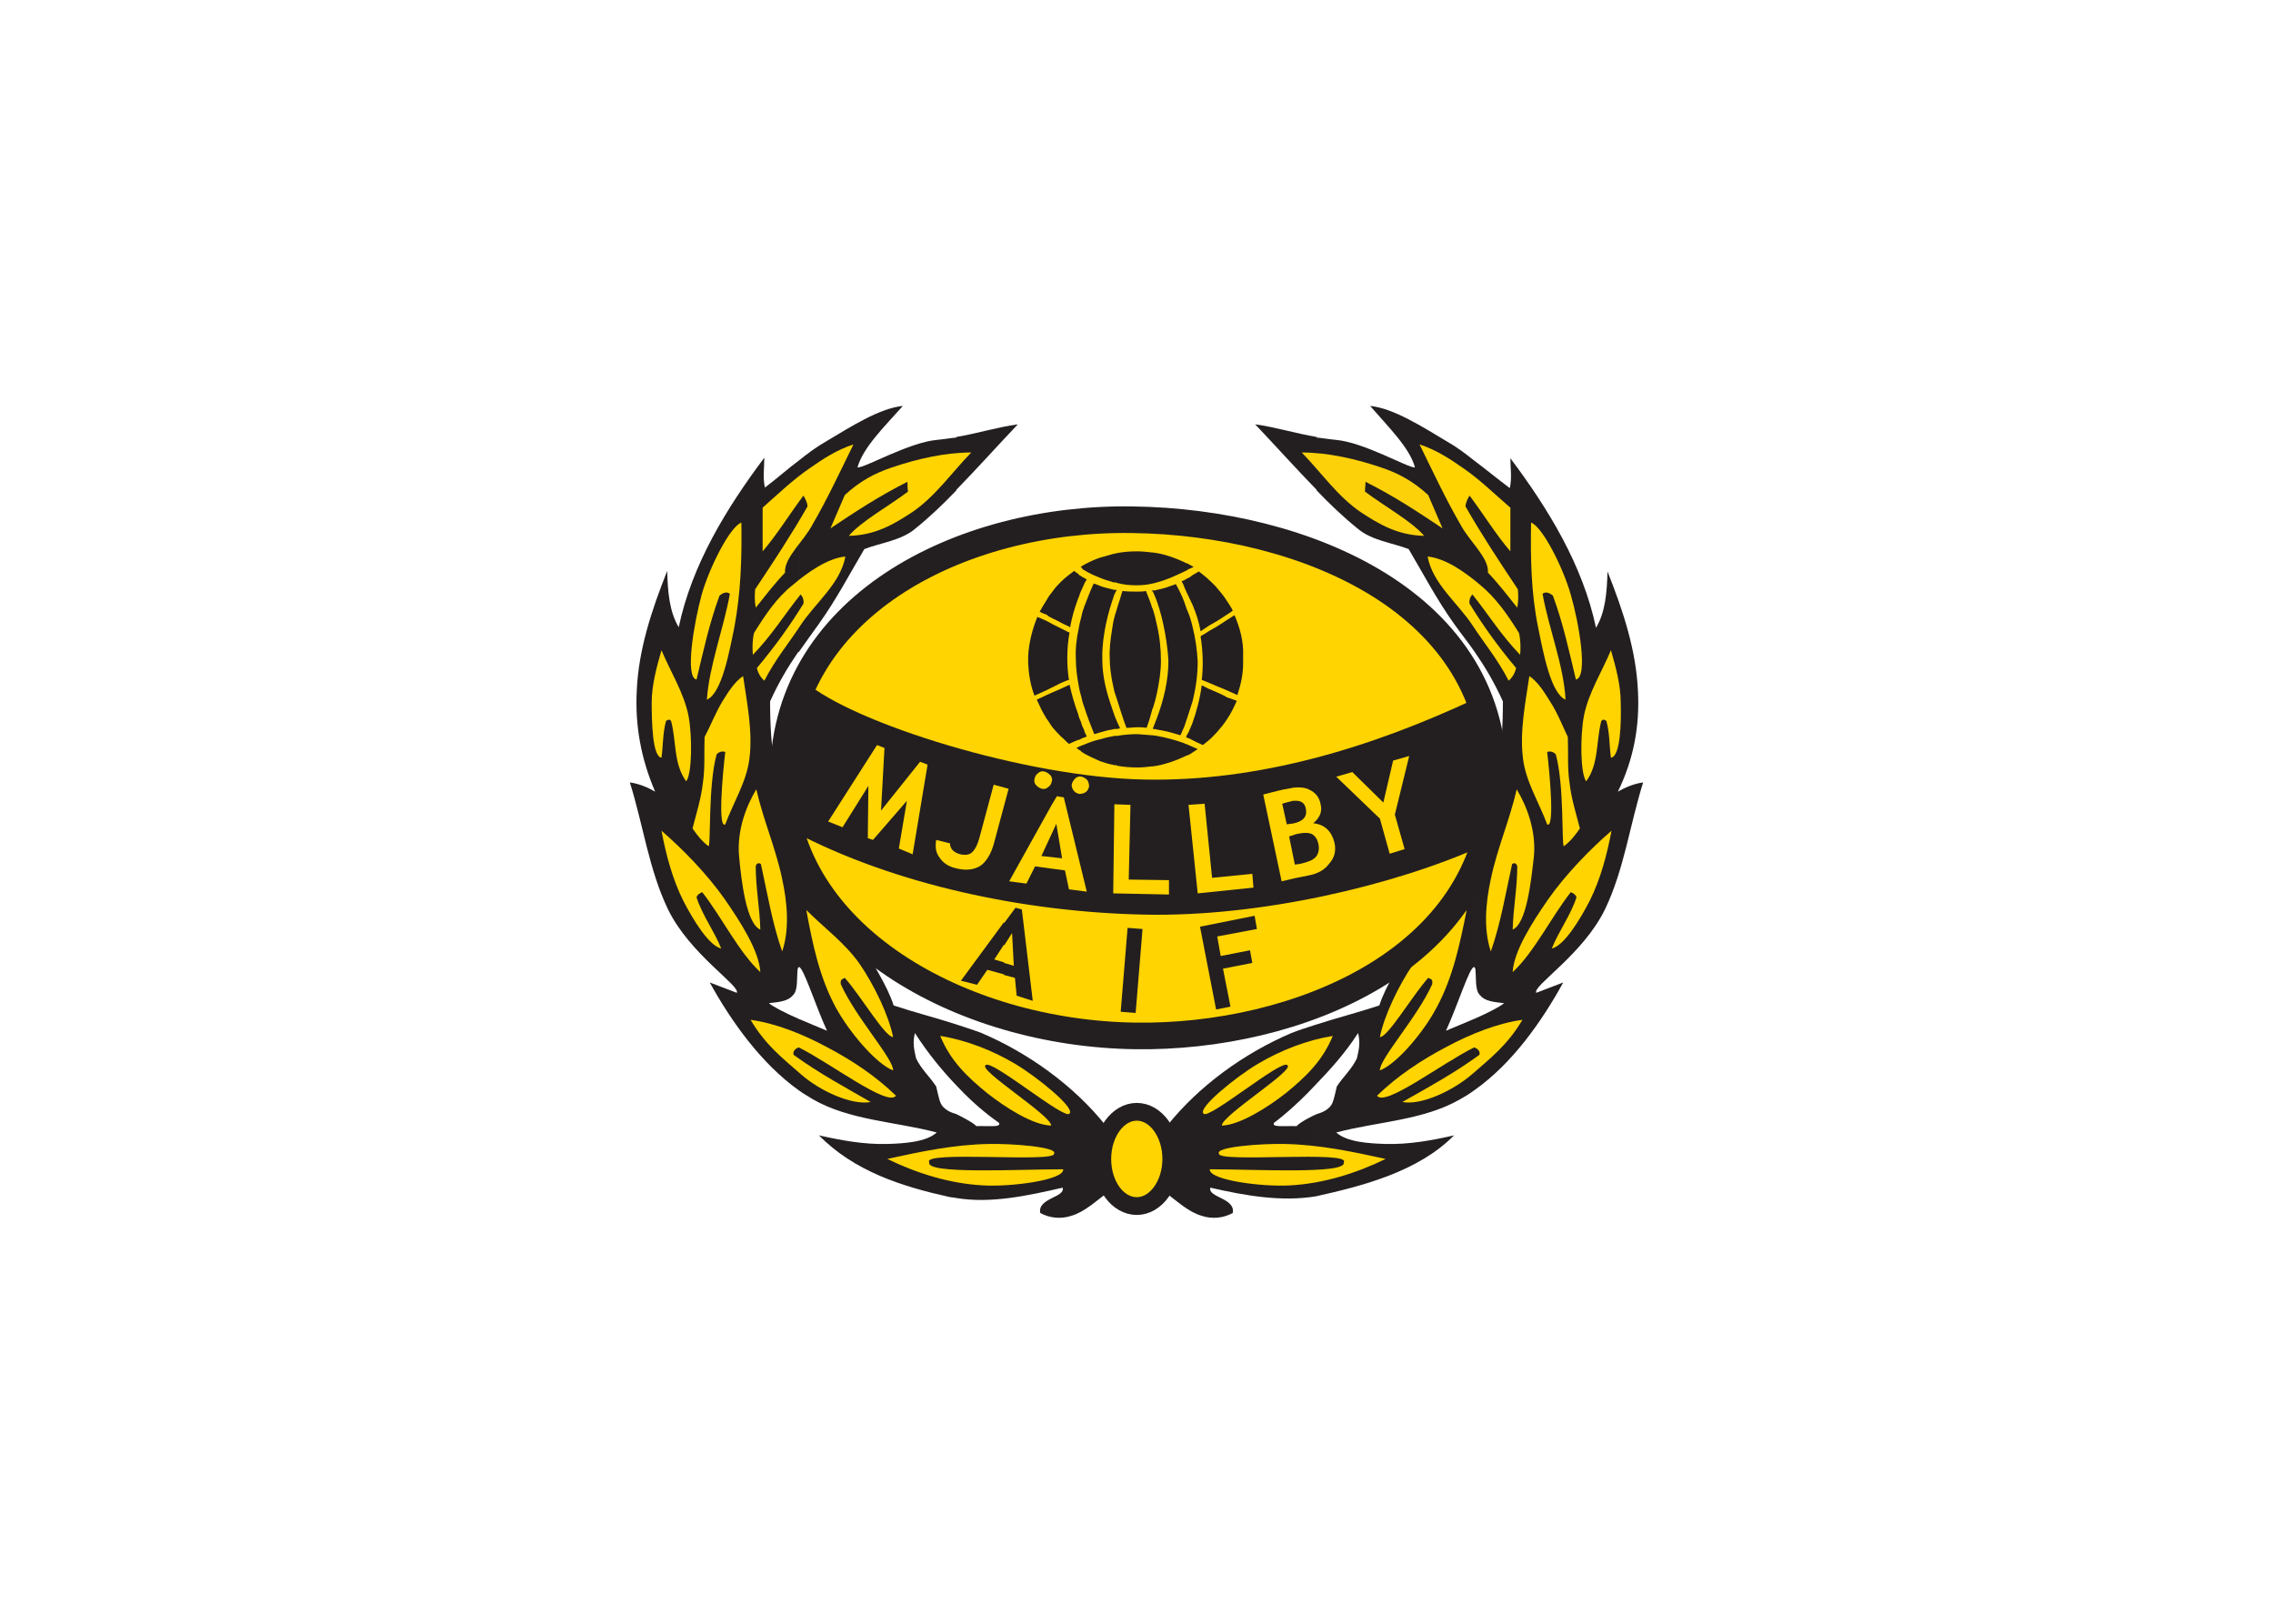 <svg clip-rule="evenodd" fill-rule="evenodd" stroke-miterlimit="2.613" viewBox="0 0 560 400" xmlns="http://www.w3.org/2000/svg"><g transform="matrix(1.416 0 0 1.416 145.551 65.591)"><path d="m153.8 67.1c1.8 2.6 3.4 5.3 4.9 8.6 0 4-.2 8.2-1 12-1.3 2.5-2.6 5-3.8 7.5v27c.2 1.7-.1 3.7.8 4.6.8 1 2.2 1.2 4.2 1.4-.5.5-2.8 1.7-5.1 2.7v12.4c6.5-4.6 11.6-11.8 15.4-18.7l-4.7 1.8c-.7-1.2 8.2-6.7 12-14.6 3.3-6.9 4.3-14.7 6.6-22-1.5.2-3 .8-4.4 1.6 2.8-5.7 3.8-11.5 3.5-17.4-.3-7.2-2.6-14.1-5.3-20.9-.1 3.8-.4 7.1-2 9.8-2.3-10.9-8.3-20.7-14.9-29.5 0 1.7.3 3.4-.1 5.2-2-1.5-4.2-3.3-6.2-4.8zm-24.2-36.9c-1.1-.1-2.2-.3-3.3-.4v9.2c2.3 2.4 4.6 4.6 7.2 6.7 2.4 2 5.9 2.4 8.8 3.5 2.6 4.4 4.9 8.8 7.9 13 1.2 1.7 2.5 3.3 3.6 4.9l-.1-33.3c-1.5-1.2-3.1-2.4-4.7-3.3-4.2-2.5-9.3-5.8-13.4-6.2 3.2 3.7 6.9 7.3 7.8 10.7-1.2.1-8.9-4.4-13.8-4.8zm24.3 65c-3.9 7.8-7.7 15.6-11.8 23.4-1.4 3.3-3.6 6.1-4.9 10-3.6 1.2-7.2 2.1-10.9 3.3l-.1 10.4c2.3-2.4 5-5.3 7.3-8.9.4 1.6.2 2.7-.2 4.4-.9 1.9-2.4 3.2-3.5 4.9 0 .1-.6 2.6-.7 2.7-.5 1.4-2.1 1.9-2.8 2.1l-.1 14.3c.4-.1-.4.1 0 0 8.1-1.8 17.8-4.3 24-10.6-3.9.9-7.9 1.6-11.9 1.5-2.9-.1-6.7-.3-8.6-2 7.2-1.9 15.2-2.1 21.6-5.8.9-.5 1.7-1 2.5-1.6v-12.4c-1.7.7-3.5 1.5-5 2.1 2.1-4.6 4.1-11.1 4.9-11.1 0 .1.2.2.2.3zm-27.6-65.5c-3.6-.6-7.1-1.7-10.7-2.2 3.6 3.8 7.1 7.7 10.7 11.4zm0 102.2c-1.5.5-2.9.9-4.4 1.5-8.2 3.5-16.1 9.2-21.6 16.1-.2 3.9-.2 7.7-.4 11.6 2.1 1.5 4 3.4 6.4 4.1 1.8.6 3.8.4 5.4-.5.5-2.6-4.4-2.7-3.9-4.4 6.1 1.4 12.4 2.5 18.4 1.5l.1-14.3c-.3.1 0 0 0 0-.9.4-2.9 1.4-3.5 2.1-1.8-.1-4.5.3-3.9-.6.4-.3 3.5-2.6 7.3-6.7z" fill="#231f20"/><path d="m126.9 18.5c-4-2.7-6.9-6.9-10.3-10.4 4.5 0 9.4 1.1 13.8 2.6 3 1 5.6 2.4 8.2 4.8.8 1.9 1.7 3.9 2.5 5.8-4.2-2.8-8.4-5.6-13.4-8.1 0 .6-.1 1.1-.1 1.7 3.3 2.5 8.2 5.2 10.3 7.7-4.6-.1-7.8-2-11-4.1" fill="#fcd109" transform="translate(7.1 24.3)"/><path d="m144.8 10.9c-2.4-1.7-4.9-3.3-7.7-4.2 2.4 4.9 4.6 9.6 7.1 13.9 1.5 2.9 5 5.8 4.8 8.4 1.9 2 3.5 4.1 5.1 6.1.2-1.1.2-2.1.1-3.2-3.2-4.8-6.3-9.5-9.1-14.4 0-.7.4-1.4.7-1.9 2.4 3.2 4.6 6.8 7.1 9.7v-7.6c-2.7-2.3-5.2-4.8-8.1-6.8" fill="#ffd400" transform="translate(7.1 24.3)"/><path d="m147.6 31.1c-2.6-2.2-6-4.6-9.1-4.9.9 4.8 5.3 8.1 7.9 12.1 2.1 3.2 4.3 5.8 6.2 9.5.6-.5 1.1-1.3 1.3-2.2-3.1-3.7-5.7-7.3-8.1-11.2-.1-.6.1-1.2.5-1.6 2.8 3.5 5 7.1 8.3 10.5.1-1.2.1-2.5-.2-3.8-2-3.2-4-6.1-6.8-8.4" fill="#ffd400" transform="translate(7.1 24.3)"/><path d="m163.4 32.8c-1.3-4.6-4.9-11.8-6.9-12.5-.1 6.3 0 12.1 1.2 18.1.9 4.4 2.2 11.6 4.8 12.7-.3-5.9-2.9-12.3-4-18.4.4-.4 1.1-.3 1.8.3 1.8 4.9 2.8 9.6 4 14.6 2.2-.4.5-10-.9-14.8" fill="#ffd400" transform="translate(7.1 24.3)"/><path d="m172.1 51.6c0-3.1-.9-6.3-1.7-9.1-1.6 3.8-3.9 7.4-4.7 11.4-.7 3.7-.6 10.2.4 11.4 2.2-3 1.7-6.9 2.6-10.4.2-.5.6-.3.9-.1.6 2.1.5 4.3.8 6.4 1.7-.2 1.8-6.4 1.7-9.6" fill="#ffd400" transform="translate(7.1 24.3)"/><path d="m159.8 51.4c-1-1.6-2.1-3.4-3.6-4.4-.7 4.8-1.7 9.6-1.1 14.4.5 4 2.8 7.6 4.2 11.4 1.3.8.5-8.4 0-12.6.6-.2 1.1 0 1.5.4 1.5 5.4 1 15.8 1.4 16 1.1-.8 1.9-1.8 2.8-3.1-.7-2.7-1.5-5.2-1.8-7.9-.4-2.6-.2-5.3-.3-8-1-2.1-1.8-4.2-3.1-6.2" fill="#ffd400" transform="translate(7.1 24.3)"/><path d="m166.7 86.1c1.9-3.8 3-8 3.8-12.2-3.7 3.2-7.9 7.5-11 11.9-2.7 3.9-6 9-6.2 12.7 3.7-3.4 6.6-9.4 10.1-13.9.3.1.9.4 1 .9-1 3.1-3.1 5.9-4.3 8.9 2.2-.5 5-5.2 6.6-8.3" fill="#ffd400" transform="translate(7.1 24.3)"/><path d="m157 78.3c.4-4.5-1.3-8.8-3-11.6-1.2 5.3-3.4 10.3-4.5 15.6-.9 4.1-1.3 8.8 0 12.6 1.7-4.8 2.6-10.2 3.7-15.2.4-.3.8-.1.9.4 0 3.7-.7 7.3-.8 11 2.4-1 3.2-8.3 3.7-12.8" fill="#ffd400" transform="translate(7.1 24.3)"/><path d="m140.1 104.6c2.8-5.2 4-10.9 5.2-16.9-3.1 3.1-6.8 5.8-9.3 9.4-2.6 3.8-5.1 9.1-5.8 12.7 1.4 0 5.5-7 8.4-10.3.6.3.8.2.7 1.1-2.6 5.8-9.2 13-9.1 15 2.9-1.1 7.6-6.6 9.9-11" fill="#ffd400" transform="translate(7.1 24.3)"/><path d="m146.2 116.3c3.2-2.8 6.2-5.1 8.8-9.5-4.4.6-9.1 2.5-13.2 4.7-4.4 2.3-8.6 5.1-12.1 8.5 1.4 2 11.2-5.6 16.9-8.4.7.2 1.1.8.9 1.3-4.4 3.2-8.8 5.6-13.4 8.2 3.3.6 8.7-1.9 12.1-4.8" fill="#ffd400" transform="translate(7.1 24.3)"/><path d="m113.9 119.5c3.3-2.7 6.3-5.5 8.1-9.9-4.4.7-9.1 2.5-13.1 4.9-3.7 2.2-10.4 7.6-9.4 8.6.7 1.3 13.7-9.6 14.6-8.4 1.4.8-11.5 8.8-11.4 10.5 3.1-.1 7.9-3.1 11.2-5.7" fill="#ffd400" transform="translate(7.1 24.3)"/><path d="m114.6 135.6c5.7-.3 11.5-2.1 16.6-4.6-5.9-1.3-11.7-2.5-17.6-2.6-3.9-.1-12.2.5-11.4 1.7-.2 1.6 23.2-.6 21.7 1.5.7 2.1-15.4 1.2-23.3 1.2-.2 1.9 9.2 3.1 14 2.8" fill="#ffd400" transform="translate(7.1 24.3)"/><path d="m63.6 29.7c3.6-.6 7.1-1.7 10.7-2.2-3.6 3.8-7.1 7.7-10.7 11.4zm4.4 103.7c8.2 3.5 16.1 9.2 21.6 16.1.2 3.9.2 7.7.4 11.6-2.1 1.5-4 3.4-6.4 4.1-1.8.6-3.8.4-5.4-.5-.5-2.6 4.4-2.7 3.9-4.4-6.1 1.4-12.5 2.8-18.5 1.8v-14.6c.3.1 0 0 0 0s2.9 1.4 3.5 2.1c1.8-.1 4.5.3 3.9-.6-.4-.3-3.6-2.4-7.4-6.5v-10.6s3.273 1.051 4.4 1.5zm-7.7-103.2c1.1-.1 2.2-.3 3.3-.4v9.2c-2.3 2.4-4.6 4.6-7.2 6.7-2.4 2-5.9 2.4-8.8 3.5-2.6 4.4-4.9 8.8-7.9 13-1.2 1.7-2.4 3.3-3.5 4.9v-33.3c1.5-1.2 3.1-2.4 4.7-3.3 4.2-2.5 9.3-5.8 13.4-6.2-3.3 3.7-6.9 7.2-7.9 10.7 1.3.1 9-4.4 13.9-4.8zm-24.2 65c3.9 7.8 7.6 15.6 11.7 23.4 1.4 3.3 3.6 6.1 4.9 10 3.6 1.2 7.2 2.1 10.9 3.3v10.6c-2.3-2.4-4.9-5.5-7.2-9.1-.4 1.6-.2 2.7.2 4.4.9 1.9 2.4 3.2 3.5 4.9 0 .1.6 2.6.7 2.7.5 1.4 2.1 1.9 2.8 2.1v14.6c-.4-.1-.9-.1-1.3-.2-8.1-1.8-16.4-4.4-22.6-10.7 4 .9 7.9 1.6 11.9 1.5 2.9-.1 6.7-.3 8.6-2-7.2-1.9-15.2-2.1-21.6-5.8-.8-.5-1.7-1-2.5-1.6v-12.4c1.7.7 3.5 1.5 5 2.1-2.1-4.6-4.1-11.1-4.9-11.1 0 .1-.2.2-.2.3zm0-28.1c-1.8 2.6-3.4 5.3-4.9 8.6 0 4 .2 8.2 1 12 1.3 2.5 2.7 5 3.9 7.5l-.1 27c-.2 1.7.1 3.7-.8 4.6-.8 1-2.2 1.2-4.2 1.4.5.5 2.8 1.7 5.1 2.7v12.4c-6.4-4.6-11.6-11.8-15.4-18.7l4.7 1.8c.7-1.2-8.2-6.7-12-14.6-3.3-6.9-4.3-14.7-6.6-22 1.5.2 3 .8 4.4 1.6-2.5-5.8-3.5-11.6-3.2-17.5.3-7.2 2.6-14.1 5.3-20.9.1 3.8.4 7.1 2 9.8 2.3-10.9 8.3-20.7 14.9-29.5 0 1.7-.3 3.4.1 5.2 2-1.5 3.9-3.2 5.9-4.7v33.3z" fill="#231f20"/><path d="m87.7 109.6c-30.5-.4-60.9-17.6-61.3-44.4-.4-30.1 30.7-45.9 60.8-45.4 29.8.4 63.6 14.4 62.8 46.2-.8 30.4-34.4 44-62.3 43.6" fill="#ffd400" transform="translate(7.1 24.3)"/><path d="m87.7 109.6c-30.5-.4-60.9-17.6-61.3-44.4-.4-30.1 30.7-45.9 60.8-45.4 29.8.4 63.6 14.4 62.8 46.2-.8 30.4-34.4 44-62.3 43.6z" fill="none" stroke="#231f20" stroke-width="4.63" transform="translate(7.1 24.3)"/><path d="m26.7 60.2c.9-3.9 2.6-8.4 3.5-12.2 8.3 7.2 38.4 16.6 59 17 19.8.4 39.4-5.5 57.7-14.1l2.8 14.4c-.6 3.8-1.2 7.6-1.8 11.3-15.4 6.9-38.6 12.3-58.5 11.9-20.9-.4-43.7-5.2-61.3-14.5z" fill="#231f20" transform="translate(7.1 24.3)"/><path d="m98.5 80.6c1.4.2 2.8.6 4.1 1 .2-.5.5-1.1.7-1.6.1-.4.3-.8.4-1.2 0-.1.1-.2.1-.3.3-.9.6-1.9.9-2.8.6-2.4.9-4.7.9-6.9-.1-2.1-.4-4.1-.9-6.1-.2-.9-.5-1.9-.9-2.8 0-.1-.1-.2-.1-.2-.1-.4-.3-.8-.4-1.2-.4-1.1-.9-2.1-1.5-3.2-1.1.4-2.2.8-3.3 1-.2.1-.5.1-.7.1h-.2s0 .1.1.1c0 0 0 .1.1.1.2.5.5 1.1.7 1.7 1.2 3.3 1.9 7.9 2 10.4 0 3.3-.8 6.7-2 9.9-.2.6-.5 1.2-.7 1.8v.1c.2 0 .4 0 .7.1z" fill="#231f20"/><path d="m91.3 78.6c-.1-.2-.1-.3-.2-.5-.1-.4-.3-.8-.4-1.2-1-2.8-1.7-5.6-1.7-8.5-.1-2.9.6-6.8 1.7-10.1.1-.4.3-.8.4-1.2.1-.1.1-.3.2-.4s.1-.2.2-.4h-.4c-.1 0-.3-.1-.4-.1-.7-.2-1.4-.3-2.1-.6-.3-.1-.7-.3-1.1-.4-.6 1.3-1.1 2.6-1.6 3.9-.2.6-.4 1.1-.5 1.7-.2.8-.4 1.5-.5 2.2-.4 1.8-.6 3.6-.5 5.4 0 1.5.2 3 .5 4.6.1.7.3 1.4.5 2.1.1.6.3 1.2.5 1.7.5 1.6 1.1 3.1 1.7 4.6.3-.1.7-.2 1-.3.7-.2 1.4-.4 2.1-.5.1 0 .3-.1.4-.1h.5c.1 0 .3-.1.5-.1-.2-.4-.3-.7-.5-1.1-.1-.2-.2-.5-.3-.7z" fill="#231f20"/><path d="m95.1 80.2c.5 0 1 0 1.6.1.4-1 .7-2.1 1-3.2 0-.1 0-.1.1-.2.3-.9.5-1.7.7-2.6.4-1.9.7-3.8.7-5.6 0-2.1-.2-4.2-.7-6.3-.2-.9-.4-1.8-.7-2.7 0-.1 0-.1-.1-.2-.3-1-.7-2-1.1-3-.6.1-1 .1-1.5.1-.8 0-1.6 0-2.6-.1-.3 1-.6 2-.9 2.9-.1.4-.2.7-.3 1-.1.2-.1.4-.2.7-.2.7-.3 1.4-.4 2.1-.3 1.8-.5 3.5-.4 5.2 0 1.3.2 2.5.4 3.7.1.6.3 1.3.4 1.9.1.2.1.4.2.6.1.3.2.6.3.9.5 1.6 1 3.2 1.6 4.8.7 0 1.3-.1 1.9-.1z" fill="#231f20"/><path d="m103.8 54.3c-.2.1-.4.2-.5.3-.2.1-.3.1-.5.2.2.4.4.7.5 1.1.1.3.3.6.4.9 0 .1.1.1.1.2.3.6.6 1.3.9 1.9.6 1.4 1.1 2.9 1.4 4.6l1.5-1 1.4-.8 1.7-1.1.9-.6.1-.1c-.3-.6-.7-1.2-1.1-1.8-.5-.8-1.1-1.5-1.7-2.2-.4-.5-.9-.9-1.4-1.4s-1.1-.9-1.7-1.4c-.4.2-.8.5-1.2.7-.2.2-.5.4-.8.5z" fill="#231f20"/><path d="m85.9 52.9c.8.5 1.7.9 2.7 1.3.7.3 1.4.5 2.1.7.1.1.3.1.4.1h.2c.1 0 .2.1.3.1 1.1.3 2.2.4 3.2.4h.3c.9 0 1.8-.1 2.6-.3h.1c.2-.1.5-.1.7-.2 1.6-.4 3.1-1.1 4.8-1.9.1-.1.3-.1.4-.2 0 0 .1 0 .1-.1.3-.1.6-.3.9-.4.1 0 .1-.1.2-.1-.1 0-.1-.1-.2-.1-.3-.2-.6-.3-.9-.5h-.1c-.1-.1-.3-.1-.4-.2-1.5-.7-3.1-1.3-4.8-1.6-.2 0-.5-.1-.7-.1h-.1c-.9-.1-1.7-.2-2.6-.2h-.2c-1.1 0-2.3.1-3.3.3-.1 0-.2 0-.3.1h-.2c-.1 0-.3.1-.4.1-.7.2-1.4.4-2.1.6-.9.3-1.8.7-2.7 1.2-.2.1-.4.2-.5.3s-.1.1-.2.1c.1.1.1.1.2.1.1.3.3.4.5.5z" fill="#231f20"/><path d="m112 60.7c-.5.3-.9.6-1.4.9-.6.4-1.1.7-1.7 1.1-.5.3-.9.5-1.4.8-.4.3-.8.5-1.3.8l-.1.1c.4 2.5.5 5.1.2 7.6h.1l1 .4 1.4.6 1.7.7 2 .9c.6-1.8 1-3.6 1-5.5v-1.4c.1-2.3-.5-4.7-1.5-7z" fill="#231f20"/><path d="m108.9 74.1c-.5-.2-.9-.4-1.4-.6-.4-.2-.8-.4-1.2-.6-.3 2.3-.9 4.6-1.7 6.8-.3.6-.5 1.3-.9 1.9 0 .1-.1.1-.1.2s-.1.1-.1.1h.1s.1 0 .1.1c.3.1.6.2.9.4.6.3 1.2.6 1.9.9.4-.3.7-.6 1.1-.9.5-.4.9-.9 1.4-1.4.6-.7 1.2-1.4 1.7-2.2.7-1 1.2-2.1 1.7-3.2-.5-.2-1.1-.4-1.7-.6-.6-.4-1.2-.6-1.8-.9z" fill="#231f20"/><path d="m80.4 61.3c.5.2 1 .5 1.4.7.5.3 1.1.5 1.6.8.3-1.7.8-3.4 1.4-5 .2-.4.3-.9.5-1.3s.3-.7.5-1.1c.1-.3.3-.6.5-.9-.2-.1-.3-.2-.5-.3s-.4-.2-.5-.3c-.2-.1-.4-.2-.5-.4-.3-.2-.5-.3-.7-.5-.8.6-1.6 1.2-2.3 1.9-.5.5-1 1-1.4 1.6-.4.5-.8 1-1.1 1.6-.4.6-.8 1.3-1.2 2 .4.2.8.4 1.2.5.3.3.7.5 1.1.7z" fill="#231f20"/><path d="m103.8 83.2c-.2-.1-.4-.1-.5-.2-1.6-.6-3.2-1-4.8-1.3-.2 0-.5-.1-.7-.1h-.1c-.9-.1-1.7-.1-2.6-.2-1.2 0-2.4.1-3.5.3h-.5c-.1 0-.3.1-.4.1-.7.1-1.4.3-2.1.5-.9.2-1.8.5-2.7.9-.2.1-.4.1-.5.2-.2.1-.4.1-.5.2s-.3.1-.4.2c.1.1.3.2.4.3.2.1.4.2.5.4.2.1.4.2.5.3.9.5 1.8.9 2.7 1.3.7.2 1.4.5 2.1.6.1 0 .3.1.4.1h.2c.1 0 .2 0 .3.1 1.1.2 2.3.3 3.5.3.9 0 1.8-.1 2.6-.2h.1c.2 0 .5-.1.7-.1 1.6-.3 3.3-.9 4.8-1.6.1-.1.3-.1.4-.2h.1c.3-.1.6-.3.9-.5s.6-.4.9-.6c-.3-.1-.6-.3-.9-.4s-.6-.3-.9-.4z" fill="#231f20"/><path d="m85.3 82.2c.2-.1.3-.1.5-.2s.4-.1.5-.2c-.2-.4-.4-.8-.5-1.2-.2-.4-.4-.8-.5-1.3-.2-.4-.4-.9-.5-1.4-.6-1.6-1.1-3.3-1.5-5.1l-1.5.7-1.4.6-1.1.5-1.7.8c.5 1.1 1 2.2 1.7 3.3.4.5.7 1.1 1.1 1.6s.9 1 1.4 1.5c.5.4.9.9 1.4 1.3.4-.2.9-.4 1.6-.7.2 0 .4-.1.5-.2z" fill="#231f20"/><path d="m79.2 73.8 2.6-1.3 1.2-.5h.2c-.4-2.6-.4-5.5.1-8.3h-.1l-2.8-1.4-1.1-.6-1.6-.7c-.9 2.2-1.5 4.6-1.6 6.9v1.2c.1 1.9.4 3.8 1.1 5.6z" fill="#231f20"/><path d="m56 102.3-2.4-1 1.4-8.3-5.9 6.8-.9-.3.1-9.1-4.5 7.2-2.5-1 8.5-13.3 1.3.5-.6 10.9 6.8-8.5 1.3.5z" fill="#ffd400"/><path d="m53 75.5 2.4.6c0 .9.6 1.6 1.8 1.9.9.2 1.6.1 2.1-.4s.9-1.3 1.2-2.4l2.5-9.3 2.6.7-2.5 9.3c-.5 2-1.4 3.4-2.4 4.1-1.1.7-2.6.9-4.4.4-1.2-.3-2.1-.9-2.7-1.8-.7-.9-.8-1.9-.6-3.1" fill="#ffd400" transform="translate(7.1 24.3)"/><path d="m76.1 84.1-.7-3.3-2.3-.3-1.8-2.2 3.6.4-1-6-.8-3.3.9-1.5 1.2.2 4 16.4zm-3-18.8v-.6c.1.2.1.4 0 .6zm5.2-.8c.4.1.7.3 1 .6.2.3.3.7.3 1.1-.1.4-.2.7-.6 1-.3.2-.7.3-1.1.3-.4-.1-.7-.2-1-.6-.2-.3-.4-.7-.3-1.1s.3-.7.6-1 .7-.4 1.1-.3zm-5.2 16-2.9-.4-1.5 3-3-.4 7.4-13.3.8 3.3-2.6 5.6zm0-15.7v.6c-.1.4-.3.7-.6.9-.3.3-.7.4-1.1.3s-.7-.3-1-.6-.4-.7-.3-1.1.2-.7.6-1c.3-.3.7-.4 1.1-.3s.7.3 1 .6c.2.1.3.4.3.6z" fill="#ffd400" transform="translate(7.1 24.3)"/><path d="m90.9 109.1.2-15.5 2.8.1-.3 13 7 .1v2.5z" fill="#ffd400"/><path d="m105.6 109.1-1.6-15.4 2.8-.2 1.3 12.9 7-.7.2 2.4z" fill="#ffd400"/><path d="m117.7 81.7-2.299.462v-2.368c.6-.1.899-.094 1.199-.194 1.2-.3 2-.6 2.5-1.2.4-.5.6-1.3.4-2.2s-.6-1.4-1.1-1.7c-.6-.3-1.5-.3-2.8 0-.1 0 .2 0 0 0l-.3-1.9c1.7-.4 2.3-1.3 2-2.6-.2-1-.9-1.4-2.1-1.3v-2.3c1.1-.1 2.1 0 2.8.4 1 .5 1.7 1.3 1.9 2.6.3 1.2-.2 2.3-1.3 3.2 2 .2 3.2 1.4 3.7 3.4.3 1.4 0 2.6-.9 3.6-.8 1.1-2 1.8-3.7 2.1m-2.299.462-2.301.538-3.2-15.1c2-.5 3.4-.9 4.3-1 .4-.1.6-.1 1-.2v2.3c-.2 0-.3 0-.5.1-.4.1-.9.2-1.5.4l.8 3.6c.4-.1.9-.1 1.3-.2l.3 1.9c-.3.1-.8.3-1.2.4l1.001 4.894z" fill="#ffd400" transform="translate(7.1 24.3)"/><path d="m139.9 95.4 1.7 6-2.6.8-1.7-6.1-7.6-7.3 2.8-.8 5.4 5.3 1.7-7.3 2.8-.8z" fill="#ffd400"/><path d="m67 102.6-.3-3.1-1.9-.5v-2.1l1.7.5-.3-5.7-1.4 2.2v-3.9l2-2.7 1.1.3 1.9 15.9zm-2.2-3.7-2.9-.8-1.8 2.6-2.8-.7 7.5-10.2v3.9l-1.7 2.6 1.7.5z" fill="#231f20" transform="translate(7.1 24.3)"/><path d="m92.2 129.7 1.2-14.6 2.6.2-1.2 14.6z" fill="#231f20"/><path d="m109 116.6.6 3.4 5.1-1 .4 2.2-5.1 1 1.3 6.6-2.5.5-2.8-14.4 9.5-1.9.4 2.3z" fill="#231f20"/><g transform="translate(7.1 24.3)"><path d="m48.8 18.5c4-2.7 6.9-6.9 10.3-10.4-4.5 0-9.4 1.1-13.8 2.6-3 1-5.6 2.4-8.2 4.8-.8 1.9-1.7 3.9-2.5 5.8 4.2-2.8 8.4-5.6 13.4-8.1 0 .6 0 1.1.1 1.7-3.3 2.5-8.2 5.2-10.3 7.7 4.6-.1 7.8-2 11-4.1" fill="#ffd400"/><path d="m30.9 10.9c2.4-1.7 4.9-3.3 7.7-4.2-2.4 4.9-4.6 9.6-7.1 13.9-1.5 2.9-5 5.8-4.8 8.4-1.9 2-3.5 4.1-5.1 6.1-.2-1.1-.2-2.1-.1-3.2 3.2-4.8 6.3-9.5 9.1-14.4 0-.7-.4-1.4-.7-1.9-2.4 3.2-4.6 6.8-7.1 9.7v-7.6c2.6-2.3 5.2-4.8 8.1-6.8" fill="#ffd400"/><path d="m28.1 31.1c2.6-2.2 6-4.6 9.1-4.9-.9 4.8-5.3 8.1-7.9 12.1-2.1 3.2-4.3 5.8-6.2 9.5-.6-.5-1.1-1.3-1.3-2.2 3.1-3.7 5.7-7.3 8.1-11.2.1-.6-.1-1.2-.5-1.6-2.8 3.5-5 7.1-8.3 10.5-.1-1.2-.1-2.5.2-3.8 2-3.2 3.9-6.1 6.8-8.4" fill="#ffd400"/><path d="m12.2 32.8c1.3-4.6 4.9-11.8 6.9-12.5.1 6.3-.1 12.1-1.2 18.1-.9 4.4-2.2 11.6-4.8 12.7.4-5.9 2.9-12.3 4-18.4-.4-.4-1.1-.3-1.8.3-1.8 4.9-2.8 9.6-4 14.6-2.1-.4-.4-10 .9-14.8" fill="#ffd400"/><path d="m3.5 51.6c0-3.1.9-6.3 1.7-9.1 1.6 3.8 3.9 7.4 4.7 11.4.7 3.7.6 10.2-.4 11.4-2.2-3-1.7-6.9-2.6-10.4-.2-.5-.6-.3-.9-.1-.6 2.1-.5 4.3-.8 6.4-1.6-.2-1.7-6.4-1.7-9.6" fill="#ffd400"/><path d="m15.8 51.4c1-1.6 2.1-3.4 3.6-4.4.7 4.8 1.7 9.6 1.1 14.4-.5 4-2.8 7.6-4.2 11.4-1.3.8-.5-8.4 0-12.6-.6-.2-1.1 0-1.5.4-1.5 5.4-1 15.8-1.4 16-1.1-.8-1.9-1.8-2.8-3.1.7-2.7 1.5-5.2 1.8-7.9.4-2.6.2-5.3.3-8 1.1-2.1 1.9-4.2 3.1-6.2" fill="#ffd400"/><path d="m9 86.1c-1.9-3.8-3-8-3.8-12.2 3.7 3.2 7.9 7.5 11 11.9 2.7 3.9 6 9 6.2 12.7-3.7-3.4-6.6-9.4-10.1-13.9-.3.1-.9.4-1 .9 1 3.1 3.1 5.9 4.3 8.9-2.2-.5-5-5.2-6.6-8.3" fill="#ffd400"/><path d="m18.7 78.3c-.4-4.5 1.3-8.8 3-11.6 1.2 5.3 3.4 10.3 4.5 15.6.9 4.1 1.3 8.8 0 12.6-1.7-4.8-2.6-10.2-3.7-15.2-.4-.3-.8-.1-.9.4 0 3.7.7 7.3.8 11-2.4-1-3.3-8.3-3.7-12.8" fill="#ffd400"/><path d="m35.5 104.6c-2.8-5.2-4-10.9-5.1-16.9 3.1 3.1 6.8 5.8 9.3 9.4 2.6 3.8 5.1 9.1 5.8 12.7-1.4 0-5.5-7-8.4-10.3-.5.3-.8.2-.7 1.1 2.6 5.8 9.2 13 9.1 15-2.9-1.1-7.6-6.6-10-11" fill="#ffd400"/><path d="m29.5 116.3c-3.2-2.8-6.2-5.1-8.8-9.5 4.4.6 9.1 2.5 13.2 4.7 4.4 2.3 8.6 5.1 12.1 8.5-1.4 2-11.3-5.6-16.9-8.4-.7.2-1.1.8-.9 1.3 4.4 3.2 8.9 5.6 13.4 8.2-3.3.6-8.8-1.9-12.1-4.8" fill="#ffd400"/><path d="m61.8 119.5c-3.3-2.7-6.3-5.5-8.1-9.9 4.4.7 9.1 2.5 13.1 4.9 3.7 2.2 10.4 7.6 9.4 8.6-.7 1.3-13.7-9.6-14.6-8.4-1.4.8 11.5 8.8 11.4 10.5-3.2-.1-7.9-3.1-11.2-5.7" fill="#ffd400"/><path d="m61.1 135.6c-5.7-.3-11.5-2.1-16.6-4.6 5.9-1.3 11.7-2.5 17.6-2.6 3.8-.1 12.2.5 11.4 1.7.2 1.6-23.2-.6-21.7 1.5-.7 2.1 15.4 1.2 23.3 1.2.2 1.9-9.2 3.1-14 2.8" fill="#ffd400"/><path d="m87.9 139.2c3.3 0 6-3.7 6-8.2s-2.7-8.2-6-8.2-6 3.7-6 8.2c0 4.6 2.7 8.2 6 8.2" fill="#ffd400"/><path d="m87.9 139.2c3.3 0 6-3.7 6-8.2s-2.7-8.2-6-8.2-6 3.7-6 8.2c0 4.6 2.7 8.2 6 8.2z" fill="none" stroke="#231f20" stroke-width="3.09"/></g></g></svg>